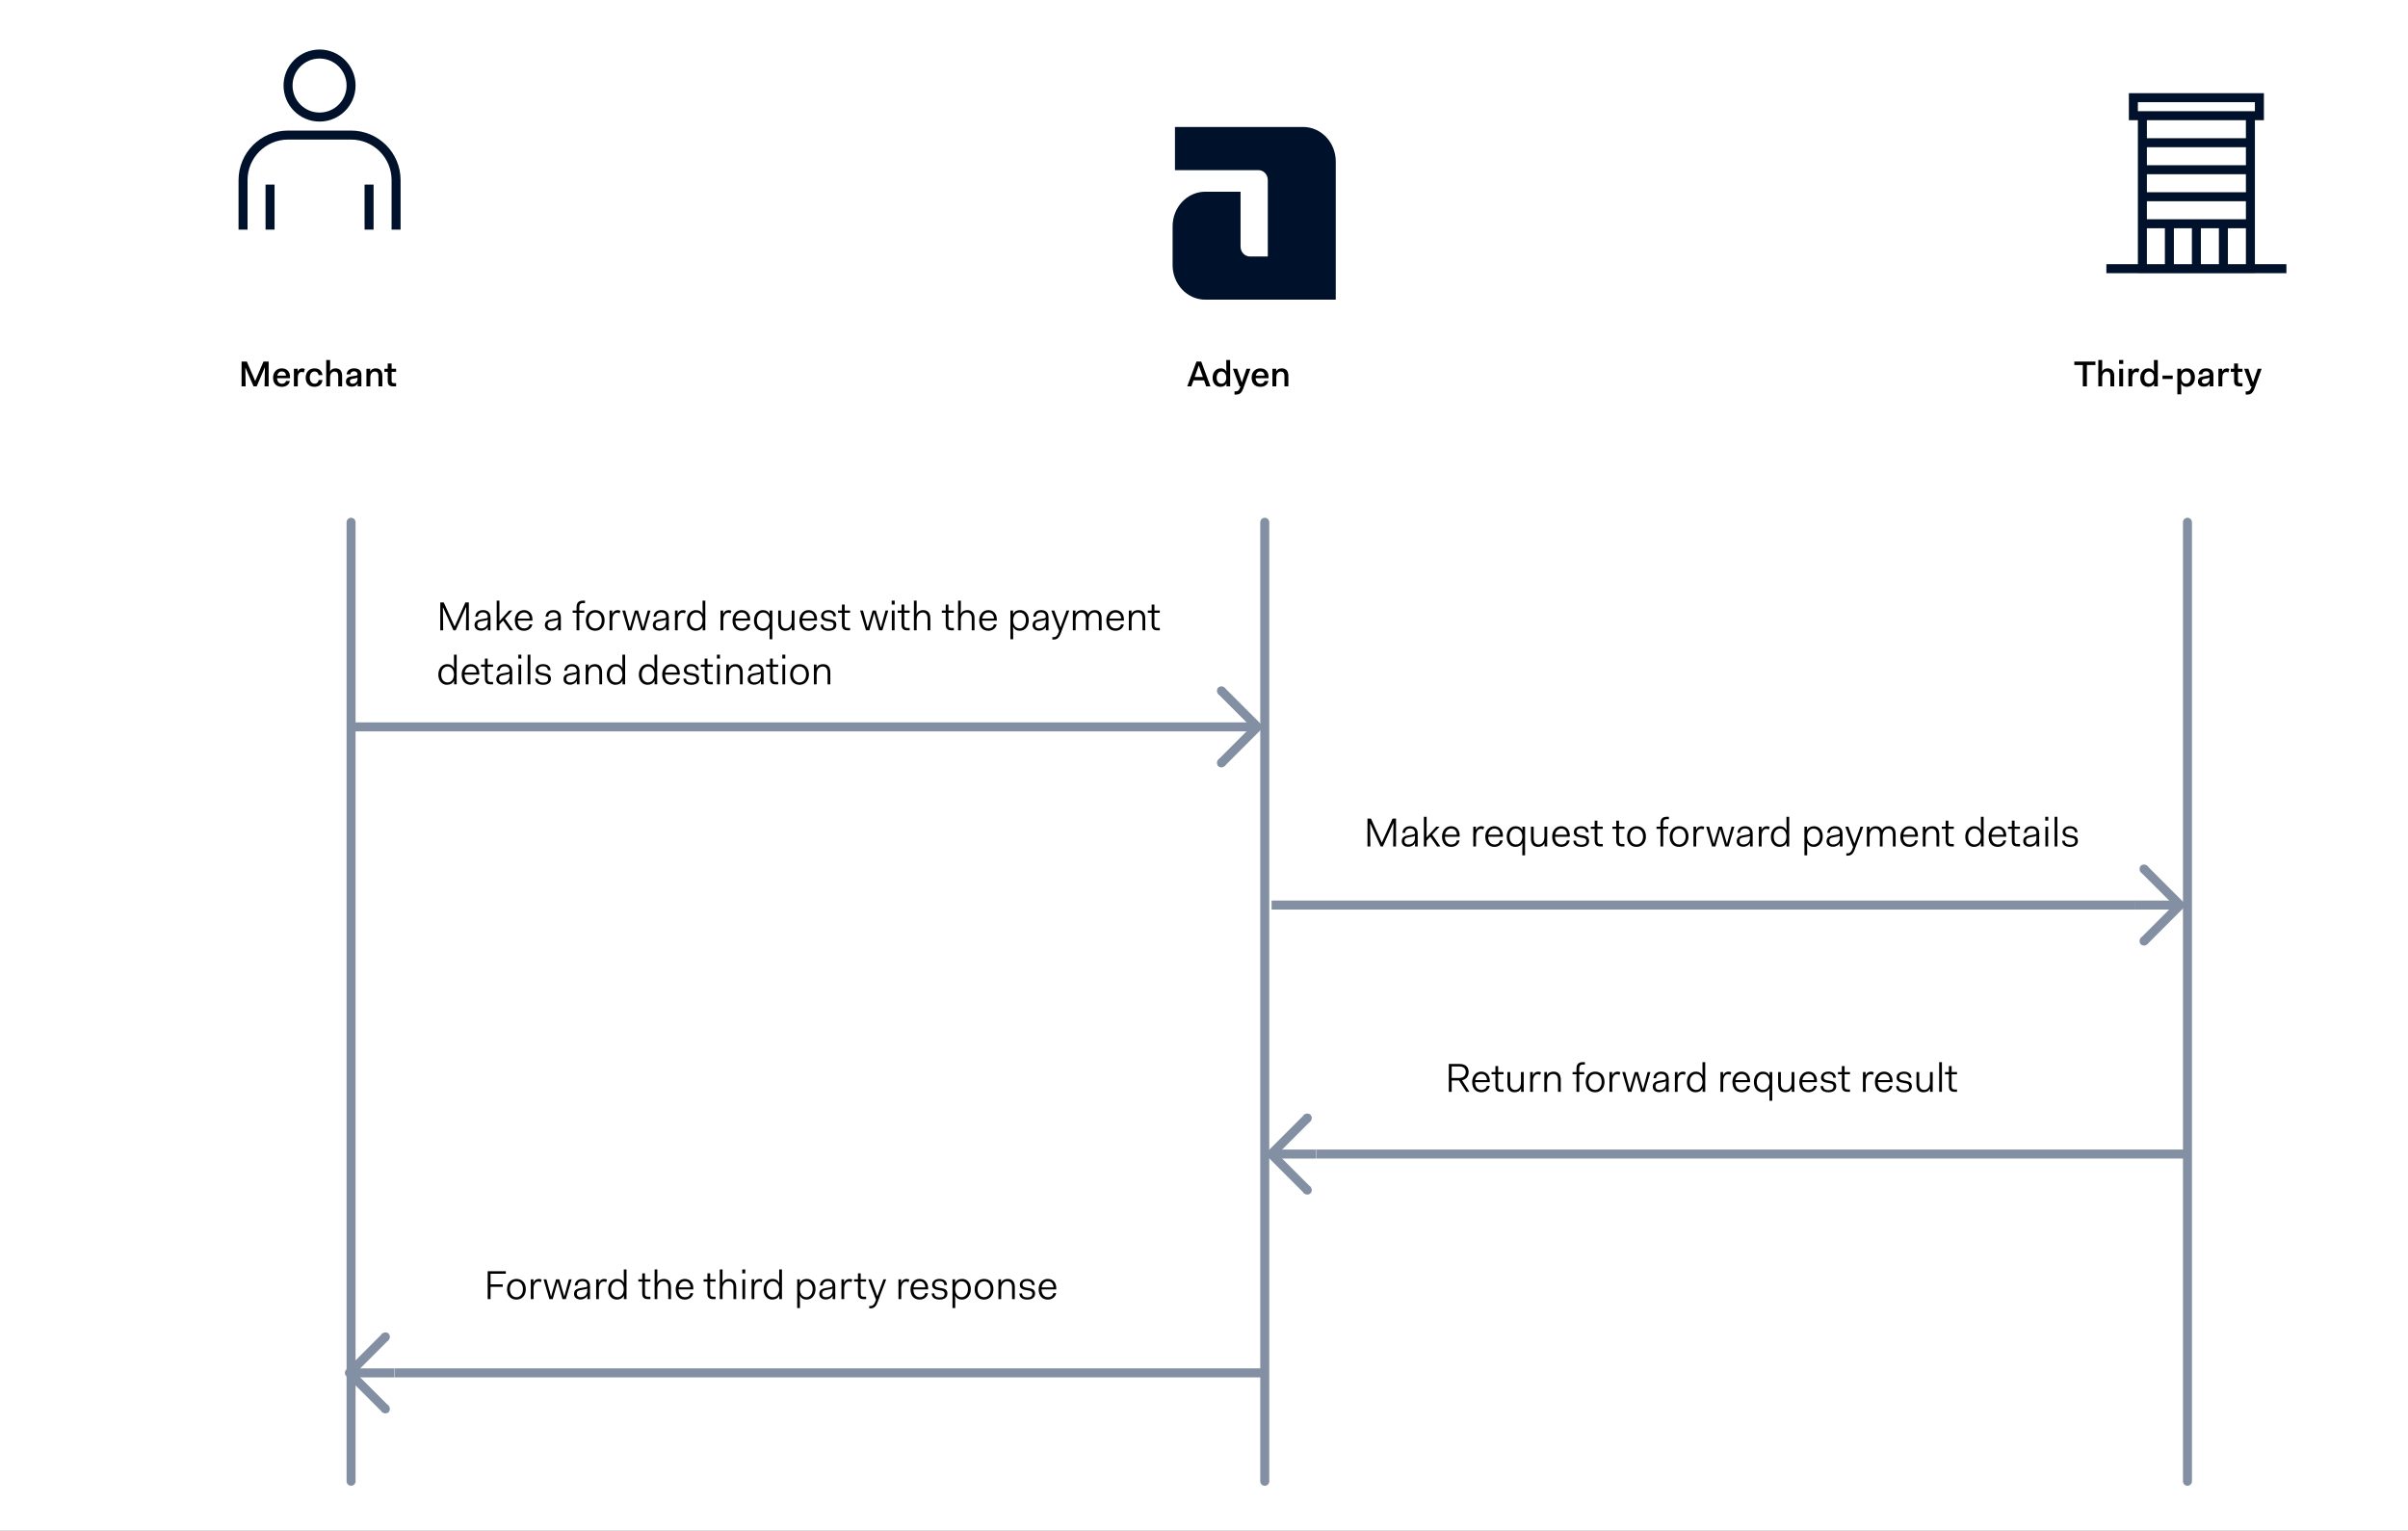 <svg width="535" height="340" viewBox="0 0 535 340" fill="none" xmlns="http://www.w3.org/2000/svg">
<rect x="0" y="0" width="535" height="340" fill="#333333" stroke="none"/>
<g clip-path="url(#clip0_12_158)">
<rect width="535" height="340" fill="white"/>
<path d="M78 116L78 329" stroke="#8390A3" stroke-width="2" stroke-linecap="round"/>
<path d="M281 116L281 329" stroke="#8390A3" stroke-width="2" stroke-linecap="round"/>
<path d="M486 116L486 329" stroke="#8390A3" stroke-width="2" stroke-linecap="round"/>
<path d="M472.986 20.696H502.986V26.696H500.986V58.676H507.986V60.676H500.986V60.696H474.986V60.676H467.986V58.676H474.986V26.696H472.986V20.696ZM498.986 26.696H476.986V30.696H498.986V26.696ZM476.986 32.696V36.696H498.986V32.696H476.986ZM476.986 38.696V42.696H498.986V38.696H476.986ZM476.986 48.696H498.986V44.696H476.986V48.696ZM476.986 50.696V58.676H480.986V50.696H476.986ZM482.986 50.696V58.676H486.986V50.696H482.986ZM488.986 50.696V58.676H492.986V50.696H488.986ZM494.986 50.696V58.676H498.986V50.696H494.986ZM474.986 24.696H500.986V22.696H474.986V24.696Z" fill="#00112C"/>
<path d="M289.524 28.199H261.05V37.788H279.591C279.865 37.788 280.136 37.845 280.389 37.956C280.642 38.067 280.872 38.23 281.065 38.434C281.259 38.639 281.412 38.882 281.517 39.15C281.622 39.417 281.676 39.704 281.676 39.994V56.967H277.707C277.154 56.967 276.624 56.735 276.233 56.321C275.842 55.907 275.622 55.346 275.622 54.761V42.583H267.774C265.852 42.583 264.008 43.391 262.648 44.83C261.288 46.269 260.525 48.22 260.525 50.254V58.885C260.525 60.919 261.288 62.871 262.648 64.309C264.008 65.748 265.852 66.556 267.774 66.556H296.773V35.87C296.773 33.836 296.01 31.884 294.65 30.446C293.29 29.007 291.446 28.199 289.524 28.199Z" fill="#00112C"/>
<path d="M71 11C66.582 11 63 14.582 63 19C63 23.418 66.582 27 71 27C75.418 27 79 23.418 79 19C79 14.582 75.418 11 71 11ZM65 19C65 15.686 67.686 13 71 13C74.314 13 77 15.686 77 19C77 22.314 74.314 25 71 25C67.686 25 65 22.314 65 19Z" fill="#00112C"/>
<path d="M64 29C57.928 29 53 33.928 53 40V51H55V40C55 35.032 59.032 31 64 31H78C82.968 31 87 35.032 87 40V51H89V40C89 33.928 84.072 29 78 29H64Z" fill="#00112C"/>
<path d="M59 51V41H61V51H59Z" fill="#00112C"/>
<path d="M81 41V51H83V41H81Z" fill="#00112C"/>
<path d="M271.368 153.444L279.368 161.444L271.368 169.444" stroke="#8390A3" stroke-width="2" stroke-linejoin="round"/>
<path d="M278.407 161.444L269.368 161.444" stroke="#8390A3" stroke-width="2"/>
<circle cx="271.368" cy="153.444" r="0.994" transform="rotate(90 271.368 153.444)" fill="#8390A3"/>
<circle cx="271.368" cy="169.444" r="0.994" transform="rotate(90 271.368 169.444)" fill="#8390A3"/>
<line x1="77.535" y1="161.446" x2="269.435" y2="161.446" stroke="#8390A3" stroke-width="2"/>
<path d="M476.349 193.02L484.349 201.02L476.349 209.02" stroke="#8390A3" stroke-width="2" stroke-linejoin="round"/>
<path d="M483.388 201.02L474.349 201.02" stroke="#8390A3" stroke-width="2"/>
<circle cx="476.349" cy="193.019" r="0.994" transform="rotate(90 476.349 193.019)" fill="#8390A3"/>
<circle cx="476.349" cy="209.019" r="0.994" transform="rotate(90 476.349 209.019)" fill="#8390A3"/>
<line x1="282.517" y1="201.022" x2="474.417" y2="201.022" stroke="#8390A3" stroke-width="2"/>
<line x1="292.518" y1="256.322" x2="486.417" y2="256.322" stroke="#8390A3" stroke-width="2"/>
<path d="M290.45 264.325L282.45 256.325L290.45 248.325" stroke="#8390A3" stroke-width="2" stroke-linejoin="round"/>
<path d="M283.41 256.325L292.45 256.325" stroke="#8390A3" stroke-width="2"/>
<circle cx="290.45" cy="264.325" r="0.994" transform="rotate(-90 290.45 264.325)" fill="#8390A3"/>
<circle cx="290.45" cy="248.325" r="0.994" transform="rotate(-90 290.45 248.325)" fill="#8390A3"/>
<line x1="87.692" y1="304.925" x2="281.592" y2="304.925" stroke="#8390A3" stroke-width="2"/>
<path d="M85.624 312.929L77.624 304.929L85.624 296.929" stroke="#8390A3" stroke-width="2" stroke-linejoin="round"/>
<path d="M78.585 304.929L87.624 304.929" stroke="#8390A3" stroke-width="2"/>
<circle cx="85.624" cy="312.929" r="0.994" transform="rotate(-90 85.624 312.929)" fill="#8390A3"/>
<circle cx="85.624" cy="296.929" r="0.994" transform="rotate(-90 85.624 296.929)" fill="#8390A3"/>
<path d="M460.863 81.072V80.312H465.551V81.072H463.655V85.816H462.751V81.072H460.863ZM466.196 85.816V79.96H467.06V81.168C467.06 81.432 467.06 81.96 467.028 82.48H467.06C467.284 82.04 467.7 81.816 468.268 81.816C469.044 81.816 469.732 82.232 469.732 83.448V85.816H468.868V83.56C468.868 82.784 468.54 82.52 468.036 82.52C467.484 82.52 467.06 82.992 467.06 83.76V85.816H466.196ZM470.812 80.84V79.96H471.74V80.84H470.812ZM470.844 85.816V81.912H471.708V85.816H470.844ZM472.883 85.816V81.912H473.715V82.48H473.739C473.931 82.064 474.267 81.816 474.771 81.816C474.931 81.816 475.115 81.84 475.315 81.976L475.091 82.744C474.923 82.656 474.763 82.616 474.611 82.616C474.027 82.616 473.747 83.184 473.747 83.864V85.816H472.883ZM475.518 83.896C475.518 82.6 476.326 81.816 477.326 81.816C477.886 81.816 478.318 82.024 478.558 82.496H478.59C478.55 81.984 478.55 81.448 478.55 81.184V79.96H479.414V85.816H478.59V85.232H478.558C478.318 85.704 477.838 85.912 477.262 85.912C476.278 85.912 475.518 85.192 475.518 83.896ZM476.414 83.896C476.414 84.752 476.862 85.216 477.478 85.216C478.086 85.216 478.55 84.72 478.55 83.864C478.55 83.008 478.086 82.512 477.478 82.512C476.862 82.512 476.414 83.04 476.414 83.896ZM480.451 84.176V83.424H482.723V84.176H480.451ZM484.622 86.544V87.576H483.758V81.912H484.59V82.496H484.622C484.87 82.016 485.342 81.816 485.918 81.816C486.902 81.816 487.662 82.528 487.662 83.832C487.662 85.128 486.854 85.912 485.854 85.912C485.286 85.912 484.87 85.712 484.622 85.232H484.59C484.622 85.744 484.622 86.28 484.622 86.544ZM486.758 83.832C486.758 82.968 486.31 82.512 485.694 82.512C485.094 82.512 484.646 82.992 484.622 83.8V83.864C484.622 84.72 485.078 85.216 485.694 85.216C486.31 85.216 486.758 84.696 486.758 83.832ZM488.331 84.776C488.331 84.08 488.707 83.728 489.603 83.592L490.395 83.464C490.811 83.4 490.899 83.376 490.899 83.136C490.899 82.76 490.651 82.464 490.131 82.464C489.611 82.464 489.339 82.744 489.307 83.152H488.483C488.539 82.344 489.139 81.816 490.131 81.816C491.227 81.816 491.763 82.336 491.763 83.256V85.816H490.939V85.208H490.907C490.723 85.624 490.275 85.88 489.627 85.88C488.819 85.88 488.331 85.472 488.331 84.776ZM490.899 84.184V83.824C490.827 83.92 490.691 83.984 490.499 84.008L489.827 84.128C489.387 84.192 489.195 84.36 489.195 84.688C489.195 85.008 489.419 85.232 489.811 85.232C490.379 85.232 490.899 84.888 490.899 84.184ZM492.883 85.816V81.912H493.715V82.48H493.739C493.931 82.064 494.267 81.816 494.771 81.816C494.931 81.816 495.115 81.84 495.315 81.976L495.091 82.744C494.923 82.656 494.763 82.616 494.611 82.616C494.027 82.616 493.747 83.184 493.747 83.864V85.816H492.883ZM496.363 84.616V82.584H495.627V81.912H496.363V80.728H497.227V81.912H498.227V82.584H497.227V84.568C497.227 84.944 497.371 85.096 497.755 85.096H498.227V85.816H497.643C496.747 85.816 496.363 85.472 496.363 84.616ZM500.053 85.816L498.597 81.912H499.541L500.557 84.92H500.589L501.605 81.912H502.477L500.869 86.36C500.637 86.992 500.221 87.64 499.373 87.64H498.941V86.928H499.197C499.645 86.928 499.957 86.672 500.141 86.168L500.261 85.816H500.053Z" fill="black"/>
<path d="M263.776 85.816L265.824 80.312H266.888L268.936 85.816H267.984L267.512 84.48H265.168L264.688 85.816H263.776ZM265.432 83.728H267.248L266.36 81.208H266.328L265.432 83.728ZM269.415 83.896C269.415 82.6 270.223 81.816 271.223 81.816C271.783 81.816 272.215 82.024 272.455 82.496H272.487C272.447 81.984 272.447 81.448 272.447 81.184V79.96H273.311V85.816H272.487V85.232H272.455C272.215 85.704 271.735 85.912 271.159 85.912C270.175 85.912 269.415 85.192 269.415 83.896ZM270.311 83.896C270.311 84.752 270.759 85.216 271.375 85.216C271.983 85.216 272.447 84.72 272.447 83.864C272.447 83.008 271.983 82.512 271.375 82.512C270.759 82.512 270.311 83.04 270.311 83.896ZM275.387 85.816L273.931 81.912H274.875L275.891 84.92H275.923L276.939 81.912H277.811L276.203 86.36C275.971 86.992 275.555 87.64 274.707 87.64H274.275V86.928H274.531C274.979 86.928 275.291 86.672 275.475 86.168L275.595 85.816H275.387ZM278.078 83.872C278.078 82.632 278.894 81.816 280.014 81.816C281.102 81.816 281.838 82.512 281.838 83.72V84.008H278.966C279.006 84.776 279.414 85.232 280.046 85.232C280.598 85.232 280.87 84.936 280.958 84.616H281.798C281.694 85.32 281.062 85.912 280.038 85.912C278.782 85.912 278.078 85.16 278.078 83.872ZM280.014 82.496C279.502 82.496 279.126 82.848 279.006 83.432H280.958C280.894 82.792 280.566 82.496 280.014 82.496ZM282.702 85.816V81.912H283.534V82.48H283.566C283.79 82.04 284.19 81.816 284.774 81.816C285.55 81.816 286.238 82.232 286.238 83.448V85.816H285.374V83.56C285.374 82.784 285.054 82.52 284.542 82.52C283.99 82.52 283.566 82.984 283.566 83.776V85.816H282.702Z" fill="black"/>
<path d="M97.819 140V133.808H98.593L100.996 139.136H101.014L103.39 133.808H104.164V140H103.525L103.579 134.816H103.552L101.239 140H100.744L98.431 134.897H98.404L98.458 140H97.819ZM105.43 138.857C105.43 138.092 105.853 137.723 106.825 137.552L107.77 137.39C108.229 137.318 108.364 137.273 108.364 137.03C108.364 136.409 107.995 136.013 107.311 136.013C106.627 136.013 106.231 136.364 106.186 136.976H105.601C105.646 136.112 106.267 135.509 107.311 135.509C108.4 135.509 108.976 136.094 108.976 137.111V140H108.391V139.217C108.139 139.721 107.572 140.072 106.87 140.072C105.979 140.072 105.43 139.577 105.43 138.857ZM108.364 138.092V137.597C108.265 137.714 108.103 137.786 107.86 137.822L106.933 137.984C106.33 138.083 106.042 138.299 106.042 138.794C106.042 139.253 106.348 139.568 106.915 139.568C107.725 139.568 108.364 139.082 108.364 138.092ZM110.35 140V133.412H110.962V137.984L113.104 135.608H113.833L112.195 137.381L114.022 140H113.293L111.781 137.831L110.962 138.722V140H110.35ZM114.385 137.804C114.385 136.445 115.249 135.509 116.41 135.509C117.517 135.509 118.3 136.274 118.3 137.597V137.849H115.024V137.885C115.051 138.902 115.573 139.568 116.437 139.568C117.148 139.568 117.553 139.172 117.652 138.668H118.264C118.147 139.46 117.418 140.099 116.437 140.099C115.114 140.099 114.385 139.199 114.385 137.804ZM116.41 136.04C115.717 136.04 115.195 136.562 115.06 137.39H117.679C117.616 136.481 117.139 136.04 116.41 136.04ZM121.057 138.857C121.057 138.092 121.48 137.723 122.452 137.552L123.397 137.39C123.856 137.318 123.991 137.273 123.991 137.03C123.991 136.409 123.622 136.013 122.938 136.013C122.254 136.013 121.858 136.364 121.813 136.976H121.228C121.273 136.112 121.894 135.509 122.938 135.509C124.027 135.509 124.603 136.094 124.603 137.111V140H124.018V139.217C123.766 139.721 123.199 140.072 122.497 140.072C121.606 140.072 121.057 139.577 121.057 138.857ZM123.991 138.092V137.597C123.892 137.714 123.73 137.786 123.487 137.822L122.56 137.984C121.957 138.083 121.669 138.299 121.669 138.794C121.669 139.253 121.975 139.568 122.542 139.568C123.352 139.568 123.991 139.082 123.991 138.092ZM128.099 140V136.103H127.226V135.608H128.099V134.834C128.099 133.871 128.585 133.412 129.494 133.412H129.971V133.943H129.548C128.936 133.943 128.711 134.24 128.711 134.861V135.608H129.827V136.103H128.711V140H128.099ZM130.153 137.804C130.153 136.4 131.044 135.509 132.241 135.509C133.51 135.509 134.329 136.4 134.329 137.804C134.329 139.208 133.438 140.099 132.241 140.099C130.972 140.099 130.153 139.208 130.153 137.804ZM130.792 137.804C130.792 138.875 131.386 139.568 132.241 139.568C133.078 139.568 133.69 138.875 133.69 137.804C133.69 136.697 133.105 136.04 132.241 136.04C131.404 136.04 130.792 136.733 130.792 137.804ZM135.434 140V135.608H136.019V136.328H136.046C136.253 135.824 136.658 135.509 137.225 135.509C137.414 135.509 137.63 135.536 137.846 135.689L137.648 136.238C137.441 136.13 137.27 136.094 137.099 136.094C136.406 136.094 136.046 136.841 136.046 137.678V140H135.434ZM139.571 140L138.266 135.608H138.905L139.922 139.361H139.958L141.047 135.608H141.767L142.856 139.361H142.892L143.909 135.608H144.521L143.216 140H142.478L141.407 136.22H141.38L140.309 140H139.571ZM145.043 138.857C145.043 138.092 145.466 137.723 146.438 137.552L147.383 137.39C147.842 137.318 147.977 137.273 147.977 137.03C147.977 136.409 147.608 136.013 146.924 136.013C146.24 136.013 145.844 136.364 145.799 136.976H145.214C145.259 136.112 145.88 135.509 146.924 135.509C148.013 135.509 148.589 136.094 148.589 137.111V140H148.004V139.217C147.752 139.721 147.185 140.072 146.483 140.072C145.592 140.072 145.043 139.577 145.043 138.857ZM147.977 138.092V137.597C147.878 137.714 147.716 137.786 147.473 137.822L146.546 137.984C145.943 138.083 145.655 138.299 145.655 138.794C145.655 139.253 145.961 139.568 146.528 139.568C147.338 139.568 147.977 139.082 147.977 138.092ZM149.962 140V135.608H150.547V136.328H150.574C150.781 135.824 151.186 135.509 151.753 135.509C151.942 135.509 152.158 135.536 152.374 135.689L152.176 136.238C151.969 136.13 151.798 136.094 151.627 136.094C150.934 136.094 150.574 136.841 150.574 137.678V140H149.962ZM152.626 137.84C152.626 136.427 153.508 135.509 154.597 135.509C155.281 135.509 155.812 135.788 156.091 136.391H156.118C156.091 135.968 156.091 134.969 156.091 134.753V133.412H156.703V140H156.118V139.208H156.091C155.812 139.82 155.227 140.099 154.543 140.099C153.463 140.099 152.626 139.253 152.626 137.84ZM153.265 137.84C153.265 138.956 153.886 139.568 154.678 139.568C155.452 139.568 156.046 138.956 156.091 137.885V137.723C156.046 136.661 155.452 136.04 154.678 136.04C153.886 136.04 153.265 136.733 153.265 137.84ZM160.087 140V135.608H160.672V136.328H160.699C160.906 135.824 161.311 135.509 161.878 135.509C162.067 135.509 162.283 135.536 162.499 135.689L162.301 136.238C162.094 136.13 161.923 136.094 161.752 136.094C161.059 136.094 160.699 136.841 160.699 137.678V140H160.087ZM162.751 137.804C162.751 136.445 163.615 135.509 164.776 135.509C165.883 135.509 166.666 136.274 166.666 137.597V137.849H163.39V137.885C163.417 138.902 163.939 139.568 164.803 139.568C165.514 139.568 165.919 139.172 166.018 138.668H166.63C166.513 139.46 165.784 140.099 164.803 140.099C163.48 140.099 162.751 139.199 162.751 137.804ZM164.776 136.04C164.083 136.04 163.561 136.562 163.426 137.39H166.045C165.982 136.481 165.505 136.04 164.776 136.04ZM170.98 141.98V140.855C170.98 140.639 170.98 139.64 171.007 139.217H170.98C170.692 139.829 170.116 140.099 169.432 140.099C168.352 140.099 167.515 139.253 167.515 137.84C167.515 136.427 168.397 135.509 169.486 135.509C170.17 135.509 170.701 135.788 170.98 136.391H171.007V135.608H171.592V141.98H170.98ZM168.154 137.84C168.154 138.956 168.775 139.568 169.567 139.568C170.359 139.568 170.98 138.92 170.98 137.804V137.723C170.935 136.661 170.341 136.04 169.567 136.04C168.775 136.04 168.154 136.733 168.154 137.84ZM172.9 138.299V135.608H173.512V138.218C173.512 139.199 173.962 139.568 174.61 139.568C175.33 139.568 175.897 138.992 175.897 137.885V135.608H176.509V140H175.924V139.28H175.897C175.618 139.847 175.105 140.099 174.484 140.099C173.62 140.099 172.9 139.622 172.9 138.299ZM177.614 137.804C177.614 136.445 178.478 135.509 179.639 135.509C180.746 135.509 181.529 136.274 181.529 137.597V137.849H178.253V137.885C178.28 138.902 178.802 139.568 179.666 139.568C180.377 139.568 180.782 139.172 180.881 138.668H181.493C181.376 139.46 180.647 140.099 179.666 140.099C178.343 140.099 177.614 139.199 177.614 137.804ZM179.639 136.04C178.946 136.04 178.424 136.562 178.289 137.39H180.908C180.845 136.481 180.368 136.04 179.639 136.04ZM182.333 138.722H182.918C182.918 139.37 183.458 139.622 184.061 139.622C184.808 139.622 185.204 139.37 185.204 138.794C185.204 138.371 184.979 138.2 184.448 138.101L183.638 137.957C183.062 137.858 182.432 137.624 182.432 136.823C182.432 135.995 183.143 135.509 184.079 135.509C184.97 135.509 185.717 135.959 185.717 136.868H185.132C185.132 136.301 184.691 135.986 184.079 135.986C183.467 135.986 183.026 136.256 183.026 136.769C183.026 137.174 183.287 137.345 183.827 137.444L184.637 137.588C185.312 137.705 185.816 137.966 185.816 138.767C185.816 139.667 185.087 140.099 184.079 140.099C183.026 140.099 182.333 139.631 182.333 138.722ZM187.055 138.74V136.103H186.191V135.608H187.055V134.276H187.667V135.608H188.864V136.103H187.667V138.713C187.667 139.28 187.874 139.469 188.369 139.469H188.864V140H188.288C187.46 140 187.055 139.604 187.055 138.74ZM192.402 140L191.097 135.608H191.736L192.753 139.361H192.789L193.878 135.608H194.598L195.687 139.361H195.723L196.74 135.608H197.352L196.047 140H195.309L194.238 136.22H194.211L193.14 140H192.402ZM198.117 134.276V133.412H198.783V134.276H198.117ZM198.144 140V135.608H198.756V140H198.144ZM200.3 138.74V136.103H199.436V135.608H200.3V134.276H200.912V135.608H202.109V136.103H200.912V138.713C200.912 139.28 201.119 139.469 201.614 139.469H202.109V140H201.533C200.705 140 200.3 139.604 200.3 138.74ZM203.048 140V133.412H203.66V134.726C203.66 134.951 203.66 135.896 203.633 136.328H203.66C203.921 135.779 204.452 135.509 205.1 135.509C205.964 135.509 206.693 135.986 206.693 137.309V140H206.081V137.39C206.081 136.409 205.631 136.04 204.974 136.04C204.254 136.04 203.66 136.625 203.66 137.696V140H203.048ZM210.117 138.74V136.103H209.253V135.608H210.117V134.276H210.729V135.608H211.926V136.103H210.729V138.713C210.729 139.28 210.936 139.469 211.431 139.469H211.926V140H211.35C210.522 140 210.117 139.604 210.117 138.74ZM212.866 140V133.412H213.478V134.726C213.478 134.951 213.478 135.896 213.451 136.328H213.478C213.739 135.779 214.27 135.509 214.918 135.509C215.782 135.509 216.511 135.986 216.511 137.309V140H215.899V137.39C215.899 136.409 215.449 136.04 214.792 136.04C214.072 136.04 213.478 136.625 213.478 137.696V140H212.866ZM217.551 137.804C217.551 136.445 218.415 135.509 219.576 135.509C220.683 135.509 221.466 136.274 221.466 137.597V137.849H218.19V137.885C218.217 138.902 218.739 139.568 219.603 139.568C220.314 139.568 220.719 139.172 220.818 138.668H221.43C221.313 139.46 220.584 140.099 219.603 140.099C218.28 140.099 217.551 139.199 217.551 137.804ZM219.576 136.04C218.883 136.04 218.361 136.562 218.226 137.39H220.845C220.782 136.481 220.305 136.04 219.576 136.04ZM225.105 140.855V141.98H224.493V135.608H225.078V136.391H225.105C225.384 135.779 225.969 135.509 226.653 135.509C227.733 135.509 228.57 136.355 228.57 137.768C228.57 139.181 227.688 140.099 226.599 140.099C225.915 140.099 225.384 139.829 225.105 139.217H225.078C225.105 139.64 225.105 140.639 225.105 140.855ZM227.931 137.768C227.931 136.652 227.301 136.04 226.518 136.04C225.744 136.04 225.132 136.661 225.105 137.723V137.804C225.105 138.92 225.726 139.568 226.518 139.568C227.31 139.568 227.931 138.875 227.931 137.768ZM229.409 138.857C229.409 138.092 229.832 137.723 230.804 137.552L231.749 137.39C232.208 137.318 232.343 137.273 232.343 137.03C232.343 136.409 231.974 136.013 231.29 136.013C230.606 136.013 230.21 136.364 230.165 136.976H229.58C229.625 136.112 230.246 135.509 231.29 135.509C232.379 135.509 232.955 136.094 232.955 137.111V140H232.37V139.217C232.118 139.721 231.551 140.072 230.849 140.072C229.958 140.072 229.409 139.577 229.409 138.857ZM232.343 138.092V137.597C232.244 137.714 232.082 137.786 231.839 137.822L230.912 137.984C230.309 138.083 230.021 138.299 230.021 138.794C230.021 139.253 230.327 139.568 230.894 139.568C231.704 139.568 232.343 139.082 232.343 138.092ZM233.8 141.521H234.043C234.592 141.521 234.925 141.188 235.141 140.576L235.303 140.135L233.575 135.608H234.241L235.591 139.334H235.618L236.959 135.608H237.571L235.645 140.747C235.402 141.395 234.988 142.043 234.151 142.043H233.8V141.521ZM238.363 140V135.608H238.948V136.328H238.975C239.236 135.779 239.767 135.509 240.37 135.509C240.982 135.509 241.504 135.77 241.747 136.445C242.044 135.77 242.611 135.509 243.259 135.509C244.087 135.509 244.753 135.986 244.753 137.255V140H244.141V137.336C244.141 136.4 243.781 136.04 243.133 136.04C242.458 136.04 241.864 136.616 241.864 137.723V140H241.252V137.336C241.252 136.4 240.856 136.04 240.244 136.04C239.569 136.04 238.975 136.625 238.975 137.714V140H238.363ZM245.799 137.804C245.799 136.445 246.663 135.509 247.824 135.509C248.931 135.509 249.714 136.274 249.714 137.597V137.849H246.438V137.885C246.465 138.902 246.987 139.568 247.851 139.568C248.562 139.568 248.967 139.172 249.066 138.668H249.678C249.561 139.46 248.832 140.099 247.851 140.099C246.528 140.099 245.799 139.199 245.799 137.804ZM247.824 136.04C247.131 136.04 246.609 136.562 246.474 137.39H249.093C249.03 136.481 248.553 136.04 247.824 136.04ZM250.799 140V135.608H251.384V136.328H251.411C251.672 135.779 252.203 135.509 252.851 135.509C253.715 135.509 254.444 135.986 254.444 137.309V140H253.832V137.39C253.832 136.409 253.382 136.04 252.725 136.04C252.005 136.04 251.411 136.625 251.411 137.714V140H250.799ZM255.873 138.74V136.103H255.009V135.608H255.873V134.276H256.485V135.608H257.682V136.103H256.485V138.713C256.485 139.28 256.692 139.469 257.187 139.469H257.682V140H257.106C256.278 140 255.873 139.604 255.873 138.74ZM97.387 149.84C97.387 148.427 98.269 147.509 99.358 147.509C100.042 147.509 100.573 147.788 100.852 148.391H100.879C100.852 147.968 100.852 146.969 100.852 146.753V145.412H101.464V152H100.879V151.208H100.852C100.573 151.82 99.988 152.099 99.304 152.099C98.224 152.099 97.387 151.253 97.387 149.84ZM98.026 149.84C98.026 150.956 98.647 151.568 99.439 151.568C100.213 151.568 100.807 150.956 100.852 149.885V149.723C100.807 148.661 100.213 148.04 99.439 148.04C98.647 148.04 98.026 148.733 98.026 149.84ZM102.573 149.804C102.573 148.445 103.437 147.509 104.598 147.509C105.705 147.509 106.488 148.274 106.488 149.597V149.849H103.212V149.885C103.239 150.902 103.761 151.568 104.625 151.568C105.336 151.568 105.741 151.172 105.84 150.668H106.452C106.335 151.46 105.606 152.099 104.625 152.099C103.302 152.099 102.573 151.199 102.573 149.804ZM104.598 148.04C103.905 148.04 103.383 148.562 103.248 149.39H105.867C105.804 148.481 105.327 148.04 104.598 148.04ZM107.733 150.74V148.103H106.869V147.608H107.733V146.276H108.345V147.608H109.542V148.103H108.345V150.713C108.345 151.28 108.552 151.469 109.047 151.469H109.542V152H108.966C108.138 152 107.733 151.604 107.733 150.74ZM110.264 150.857C110.264 150.092 110.687 149.723 111.659 149.552L112.604 149.39C113.063 149.318 113.198 149.273 113.198 149.03C113.198 148.409 112.829 148.013 112.145 148.013C111.461 148.013 111.065 148.364 111.02 148.976H110.435C110.48 148.112 111.101 147.509 112.145 147.509C113.234 147.509 113.81 148.094 113.81 149.111V152H113.225V151.217C112.973 151.721 112.406 152.072 111.704 152.072C110.813 152.072 110.264 151.577 110.264 150.857ZM113.198 150.092V149.597C113.099 149.714 112.937 149.786 112.694 149.822L111.767 149.984C111.164 150.083 110.876 150.299 110.876 150.794C110.876 151.253 111.182 151.568 111.749 151.568C112.559 151.568 113.198 151.082 113.198 150.092ZM115.157 146.276V145.412H115.823V146.276H115.157ZM115.184 152V147.608H115.796V152H115.184ZM117.232 152V145.412H117.844V152H117.232ZM118.92 150.722H119.505C119.505 151.37 120.045 151.622 120.648 151.622C121.395 151.622 121.791 151.37 121.791 150.794C121.791 150.371 121.566 150.2 121.035 150.101L120.225 149.957C119.649 149.858 119.019 149.624 119.019 148.823C119.019 147.995 119.73 147.509 120.666 147.509C121.557 147.509 122.304 147.959 122.304 148.868H121.719C121.719 148.301 121.278 147.986 120.666 147.986C120.054 147.986 119.613 148.256 119.613 148.769C119.613 149.174 119.874 149.345 120.414 149.444L121.224 149.588C121.899 149.705 122.403 149.966 122.403 150.767C122.403 151.667 121.674 152.099 120.666 152.099C119.613 152.099 118.92 151.631 118.92 150.722ZM125.206 150.857C125.206 150.092 125.629 149.723 126.601 149.552L127.546 149.39C128.005 149.318 128.14 149.273 128.14 149.03C128.14 148.409 127.771 148.013 127.087 148.013C126.403 148.013 126.007 148.364 125.962 148.976H125.377C125.422 148.112 126.043 147.509 127.087 147.509C128.176 147.509 128.752 148.094 128.752 149.111V152H128.167V151.217C127.915 151.721 127.348 152.072 126.646 152.072C125.755 152.072 125.206 151.577 125.206 150.857ZM128.14 150.092V149.597C128.041 149.714 127.879 149.786 127.636 149.822L126.709 149.984C126.106 150.083 125.818 150.299 125.818 150.794C125.818 151.253 126.124 151.568 126.691 151.568C127.501 151.568 128.14 151.082 128.14 150.092ZM130.125 152V147.608H130.71V148.328H130.737C130.998 147.779 131.529 147.509 132.177 147.509C133.041 147.509 133.77 147.986 133.77 149.309V152H133.158V149.39C133.158 148.409 132.708 148.04 132.051 148.04C131.331 148.04 130.737 148.625 130.737 149.714V152H130.125ZM134.811 149.84C134.811 148.427 135.693 147.509 136.782 147.509C137.466 147.509 137.997 147.788 138.276 148.391H138.303C138.276 147.968 138.276 146.969 138.276 146.753V145.412H138.888V152H138.303V151.208H138.276C137.997 151.82 137.412 152.099 136.728 152.099C135.648 152.099 134.811 151.253 134.811 149.84ZM135.45 149.84C135.45 150.956 136.071 151.568 136.863 151.568C137.637 151.568 138.231 150.956 138.276 149.885V149.723C138.231 148.661 137.637 148.04 136.863 148.04C136.071 148.04 135.45 148.733 135.45 149.84ZM141.939 149.84C141.939 148.427 142.821 147.509 143.91 147.509C144.594 147.509 145.125 147.788 145.404 148.391H145.431C145.404 147.968 145.404 146.969 145.404 146.753V145.412H146.016V152H145.431V151.208H145.404C145.125 151.82 144.54 152.099 143.856 152.099C142.776 152.099 141.939 151.253 141.939 149.84ZM142.578 149.84C142.578 150.956 143.199 151.568 143.991 151.568C144.765 151.568 145.359 150.956 145.404 149.885V149.723C145.359 148.661 144.765 148.04 143.991 148.04C143.199 148.04 142.578 148.733 142.578 149.84ZM147.124 149.804C147.124 148.445 147.988 147.509 149.149 147.509C150.256 147.509 151.039 148.274 151.039 149.597V149.849H147.763V149.885C147.79 150.902 148.312 151.568 149.176 151.568C149.887 151.568 150.292 151.172 150.391 150.668H151.003C150.886 151.46 150.157 152.099 149.176 152.099C147.853 152.099 147.124 151.199 147.124 149.804ZM149.149 148.04C148.456 148.04 147.934 148.562 147.799 149.39H150.418C150.355 148.481 149.878 148.04 149.149 148.04ZM151.843 150.722H152.428C152.428 151.37 152.968 151.622 153.571 151.622C154.318 151.622 154.714 151.37 154.714 150.794C154.714 150.371 154.489 150.2 153.958 150.101L153.148 149.957C152.572 149.858 151.942 149.624 151.942 148.823C151.942 147.995 152.653 147.509 153.589 147.509C154.48 147.509 155.227 147.959 155.227 148.868H154.642C154.642 148.301 154.201 147.986 153.589 147.986C152.977 147.986 152.536 148.256 152.536 148.769C152.536 149.174 152.797 149.345 153.337 149.444L154.147 149.588C154.822 149.705 155.326 149.966 155.326 150.767C155.326 151.667 154.597 152.099 153.589 152.099C152.536 152.099 151.843 151.631 151.843 150.722ZM156.565 150.74V148.103H155.701V147.608H156.565V146.276H157.177V147.608H158.374V148.103H157.177V150.713C157.177 151.28 157.384 151.469 157.879 151.469H158.374V152H157.798C156.97 152 156.565 151.604 156.565 150.74ZM159.287 146.276V145.412H159.953V146.276H159.287ZM159.314 152V147.608H159.926V152H159.314ZM161.362 152V147.608H161.947V148.328H161.974C162.235 147.779 162.766 147.509 163.414 147.509C164.278 147.509 165.007 147.986 165.007 149.309V152H164.395V149.39C164.395 148.409 163.945 148.04 163.288 148.04C162.568 148.04 161.974 148.625 161.974 149.714V152H161.362ZM166.11 150.857C166.11 150.092 166.533 149.723 167.505 149.552L168.45 149.39C168.909 149.318 169.044 149.273 169.044 149.03C169.044 148.409 168.675 148.013 167.991 148.013C167.307 148.013 166.911 148.364 166.866 148.976H166.281C166.326 148.112 166.947 147.509 167.991 147.509C169.08 147.509 169.656 148.094 169.656 149.111V152H169.071V151.217C168.819 151.721 168.252 152.072 167.55 152.072C166.659 152.072 166.11 151.577 166.11 150.857ZM169.044 150.092V149.597C168.945 149.714 168.783 149.786 168.54 149.822L167.613 149.984C167.01 150.083 166.722 150.299 166.722 150.794C166.722 151.253 167.028 151.568 167.595 151.568C168.405 151.568 169.044 151.082 169.044 150.092ZM171.085 150.74V148.103H170.221V147.608H171.085V146.276H171.697V147.608H172.894V148.103H171.697V150.713C171.697 151.28 171.904 151.469 172.399 151.469H172.894V152H172.318C171.49 152 171.085 151.604 171.085 150.74ZM173.806 146.276V145.412H174.472V146.276H173.806ZM173.833 152V147.608H174.445V152H173.833ZM175.548 149.804C175.548 148.4 176.439 147.509 177.636 147.509C178.905 147.509 179.724 148.4 179.724 149.804C179.724 151.208 178.833 152.099 177.636 152.099C176.367 152.099 175.548 151.208 175.548 149.804ZM176.187 149.804C176.187 150.875 176.781 151.568 177.636 151.568C178.473 151.568 179.085 150.875 179.085 149.804C179.085 148.697 178.5 148.04 177.636 148.04C176.799 148.04 176.187 148.733 176.187 149.804ZM180.829 152V147.608H181.414V148.328H181.441C181.702 147.779 182.233 147.509 182.881 147.509C183.745 147.509 184.474 147.986 184.474 149.309V152H183.862V149.39C183.862 148.409 183.412 148.04 182.755 148.04C182.035 148.04 181.441 148.625 181.441 149.714V152H180.829Z" fill="black"/>
<path d="M303.819 188V181.808H304.593L306.996 187.136H307.014L309.39 181.808H310.164V188H309.525L309.579 182.816H309.552L307.239 188H306.744L304.431 182.897H304.404L304.458 188H303.819ZM311.43 186.857C311.43 186.092 311.853 185.723 312.825 185.552L313.77 185.39C314.229 185.318 314.364 185.273 314.364 185.03C314.364 184.409 313.995 184.013 313.311 184.013C312.627 184.013 312.231 184.364 312.186 184.976H311.601C311.646 184.112 312.267 183.509 313.311 183.509C314.4 183.509 314.976 184.094 314.976 185.111V188H314.391V187.217C314.139 187.721 313.572 188.072 312.87 188.072C311.979 188.072 311.43 187.577 311.43 186.857ZM314.364 186.092V185.597C314.265 185.714 314.103 185.786 313.86 185.822L312.933 185.984C312.33 186.083 312.042 186.299 312.042 186.794C312.042 187.253 312.348 187.568 312.915 187.568C313.725 187.568 314.364 187.082 314.364 186.092ZM316.35 188V181.412H316.962V185.984L319.104 183.608H319.833L318.195 185.381L320.022 188H319.293L317.781 185.831L316.962 186.722V188H316.35ZM320.385 185.804C320.385 184.445 321.249 183.509 322.41 183.509C323.517 183.509 324.3 184.274 324.3 185.597V185.849H321.024V185.885C321.051 186.902 321.573 187.568 322.437 187.568C323.148 187.568 323.553 187.172 323.652 186.668H324.264C324.147 187.46 323.418 188.099 322.437 188.099C321.114 188.099 320.385 187.199 320.385 185.804ZM322.41 184.04C321.717 184.04 321.195 184.562 321.06 185.39H323.679C323.616 184.481 323.139 184.04 322.41 184.04ZM327.327 188V183.608H327.912V184.328H327.939C328.146 183.824 328.551 183.509 329.118 183.509C329.307 183.509 329.523 183.536 329.739 183.689L329.541 184.238C329.334 184.13 329.163 184.094 328.992 184.094C328.299 184.094 327.939 184.841 327.939 185.678V188H327.327ZM329.991 185.804C329.991 184.445 330.855 183.509 332.016 183.509C333.123 183.509 333.906 184.274 333.906 185.597V185.849H330.63V185.885C330.657 186.902 331.179 187.568 332.043 187.568C332.754 187.568 333.159 187.172 333.258 186.668H333.87C333.753 187.46 333.024 188.099 332.043 188.099C330.72 188.099 329.991 187.199 329.991 185.804ZM332.016 184.04C331.323 184.04 330.801 184.562 330.666 185.39H333.285C333.222 184.481 332.745 184.04 332.016 184.04ZM338.22 189.98V188.855C338.22 188.639 338.22 187.64 338.247 187.217H338.22C337.932 187.829 337.356 188.099 336.672 188.099C335.592 188.099 334.755 187.253 334.755 185.84C334.755 184.427 335.637 183.509 336.726 183.509C337.41 183.509 337.941 183.788 338.22 184.391H338.247V183.608H338.832V189.98H338.22ZM335.394 185.84C335.394 186.956 336.015 187.568 336.807 187.568C337.599 187.568 338.22 186.92 338.22 185.804V185.723C338.175 184.661 337.581 184.04 336.807 184.04C336.015 184.04 335.394 184.733 335.394 185.84ZM340.14 186.299V183.608H340.752V186.218C340.752 187.199 341.202 187.568 341.85 187.568C342.57 187.568 343.137 186.992 343.137 185.885V183.608H343.749V188H343.164V187.28H343.137C342.858 187.847 342.345 188.099 341.724 188.099C340.86 188.099 340.14 187.622 340.14 186.299ZM344.854 185.804C344.854 184.445 345.718 183.509 346.879 183.509C347.986 183.509 348.769 184.274 348.769 185.597V185.849H345.493V185.885C345.52 186.902 346.042 187.568 346.906 187.568C347.617 187.568 348.022 187.172 348.121 186.668H348.733C348.616 187.46 347.887 188.099 346.906 188.099C345.583 188.099 344.854 187.199 344.854 185.804ZM346.879 184.04C346.186 184.04 345.664 184.562 345.529 185.39H348.148C348.085 184.481 347.608 184.04 346.879 184.04ZM349.573 186.722H350.158C350.158 187.37 350.698 187.622 351.301 187.622C352.048 187.622 352.444 187.37 352.444 186.794C352.444 186.371 352.219 186.2 351.688 186.101L350.878 185.957C350.302 185.858 349.672 185.624 349.672 184.823C349.672 183.995 350.383 183.509 351.319 183.509C352.21 183.509 352.957 183.959 352.957 184.868H352.372C352.372 184.301 351.931 183.986 351.319 183.986C350.707 183.986 350.266 184.256 350.266 184.769C350.266 185.174 350.527 185.345 351.067 185.444L351.877 185.588C352.552 185.705 353.056 185.966 353.056 186.767C353.056 187.667 352.327 188.099 351.319 188.099C350.266 188.099 349.573 187.631 349.573 186.722ZM354.295 186.74V184.103H353.431V183.608H354.295V182.276H354.907V183.608H356.104V184.103H354.907V186.713C354.907 187.28 355.114 187.469 355.609 187.469H356.104V188H355.528C354.7 188 354.295 187.604 354.295 186.74ZM359.094 186.74V184.103H358.23V183.608H359.094V182.276H359.706V183.608H360.903V184.103H359.706V186.713C359.706 187.28 359.913 187.469 360.408 187.469H360.903V188H360.327C359.499 188 359.094 187.604 359.094 186.74ZM361.509 185.804C361.509 184.4 362.4 183.509 363.597 183.509C364.866 183.509 365.685 184.4 365.685 185.804C365.685 187.208 364.794 188.099 363.597 188.099C362.328 188.099 361.509 187.208 361.509 185.804ZM362.148 185.804C362.148 186.875 362.742 187.568 363.597 187.568C364.434 187.568 365.046 186.875 365.046 185.804C365.046 184.697 364.461 184.04 363.597 184.04C362.76 184.04 362.148 184.733 362.148 185.804ZM368.913 188V184.103H368.04V183.608H368.913V182.834C368.913 181.871 369.399 181.412 370.308 181.412H370.785V181.943H370.362C369.75 181.943 369.525 182.24 369.525 182.861V183.608H370.641V184.103H369.525V188H368.913ZM370.966 185.804C370.966 184.4 371.857 183.509 373.054 183.509C374.323 183.509 375.142 184.4 375.142 185.804C375.142 187.208 374.251 188.099 373.054 188.099C371.785 188.099 370.966 187.208 370.966 185.804ZM371.605 185.804C371.605 186.875 372.199 187.568 373.054 187.568C373.891 187.568 374.503 186.875 374.503 185.804C374.503 184.697 373.918 184.04 373.054 184.04C372.217 184.04 371.605 184.733 371.605 185.804ZM376.247 188V183.608H376.832V184.328H376.859C377.066 183.824 377.471 183.509 378.038 183.509C378.227 183.509 378.443 183.536 378.659 183.689L378.461 184.238C378.254 184.13 378.083 184.094 377.912 184.094C377.219 184.094 376.859 184.841 376.859 185.678V188H376.247ZM380.385 188L379.08 183.608H379.719L380.736 187.361H380.772L381.861 183.608H382.581L383.67 187.361H383.706L384.723 183.608H385.335L384.03 188H383.292L382.221 184.22H382.194L381.123 188H380.385ZM385.856 186.857C385.856 186.092 386.279 185.723 387.251 185.552L388.196 185.39C388.655 185.318 388.79 185.273 388.79 185.03C388.79 184.409 388.421 184.013 387.737 184.013C387.053 184.013 386.657 184.364 386.612 184.976H386.027C386.072 184.112 386.693 183.509 387.737 183.509C388.826 183.509 389.402 184.094 389.402 185.111V188H388.817V187.217C388.565 187.721 387.998 188.072 387.296 188.072C386.405 188.072 385.856 187.577 385.856 186.857ZM388.79 186.092V185.597C388.691 185.714 388.529 185.786 388.286 185.822L387.359 185.984C386.756 186.083 386.468 186.299 386.468 186.794C386.468 187.253 386.774 187.568 387.341 187.568C388.151 187.568 388.79 187.082 388.79 186.092ZM390.776 188V183.608H391.361V184.328H391.388C391.595 183.824 392 183.509 392.567 183.509C392.756 183.509 392.972 183.536 393.188 183.689L392.99 184.238C392.783 184.13 392.612 184.094 392.441 184.094C391.748 184.094 391.388 184.841 391.388 185.678V188H390.776ZM393.44 185.84C393.44 184.427 394.322 183.509 395.411 183.509C396.095 183.509 396.626 183.788 396.905 184.391H396.932C396.905 183.968 396.905 182.969 396.905 182.753V181.412H397.517V188H396.932V187.208H396.905C396.626 187.82 396.041 188.099 395.357 188.099C394.277 188.099 393.44 187.253 393.44 185.84ZM394.079 185.84C394.079 186.956 394.7 187.568 395.492 187.568C396.266 187.568 396.86 186.956 396.905 185.885V185.723C396.86 184.661 396.266 184.04 395.492 184.04C394.7 184.04 394.079 184.733 394.079 185.84ZM401.513 188.855V189.98H400.901V183.608H401.486V184.391H401.513C401.792 183.779 402.377 183.509 403.061 183.509C404.141 183.509 404.978 184.355 404.978 185.768C404.978 187.181 404.096 188.099 403.007 188.099C402.323 188.099 401.792 187.829 401.513 187.217H401.486C401.513 187.64 401.513 188.639 401.513 188.855ZM404.339 185.768C404.339 184.652 403.709 184.04 402.926 184.04C402.152 184.04 401.54 184.661 401.513 185.723V185.804C401.513 186.92 402.134 187.568 402.926 187.568C403.718 187.568 404.339 186.875 404.339 185.768ZM405.816 186.857C405.816 186.092 406.239 185.723 407.211 185.552L408.156 185.39C408.615 185.318 408.75 185.273 408.75 185.03C408.75 184.409 408.381 184.013 407.697 184.013C407.013 184.013 406.617 184.364 406.572 184.976H405.987C406.032 184.112 406.653 183.509 407.697 183.509C408.786 183.509 409.362 184.094 409.362 185.111V188H408.777V187.217C408.525 187.721 407.958 188.072 407.256 188.072C406.365 188.072 405.816 187.577 405.816 186.857ZM408.75 186.092V185.597C408.651 185.714 408.489 185.786 408.246 185.822L407.319 185.984C406.716 186.083 406.428 186.299 406.428 186.794C406.428 187.253 406.734 187.568 407.301 187.568C408.111 187.568 408.75 187.082 408.75 186.092ZM410.207 189.521H410.45C410.999 189.521 411.332 189.188 411.548 188.576L411.71 188.135L409.982 183.608H410.648L411.998 187.334H412.025L413.366 183.608H413.978L412.052 188.747C411.809 189.395 411.395 190.043 410.558 190.043H410.207V189.521ZM414.77 188V183.608H415.355V184.328H415.382C415.643 183.779 416.174 183.509 416.777 183.509C417.389 183.509 417.911 183.77 418.154 184.445C418.451 183.77 419.018 183.509 419.666 183.509C420.494 183.509 421.16 183.986 421.16 185.255V188H420.548V185.336C420.548 184.4 420.188 184.04 419.54 184.04C418.865 184.04 418.271 184.616 418.271 185.723V188H417.659V185.336C417.659 184.4 417.263 184.04 416.651 184.04C415.976 184.04 415.382 184.625 415.382 185.714V188H414.77ZM422.206 185.804C422.206 184.445 423.07 183.509 424.231 183.509C425.338 183.509 426.121 184.274 426.121 185.597V185.849H422.845V185.885C422.872 186.902 423.394 187.568 424.258 187.568C424.969 187.568 425.374 187.172 425.473 186.668H426.085C425.968 187.46 425.239 188.099 424.258 188.099C422.935 188.099 422.206 187.199 422.206 185.804ZM424.231 184.04C423.538 184.04 423.016 184.562 422.881 185.39H425.5C425.437 184.481 424.96 184.04 424.231 184.04ZM427.206 188V183.608H427.791V184.328H427.818C428.079 183.779 428.61 183.509 429.258 183.509C430.122 183.509 430.851 183.986 430.851 185.309V188H430.239V185.39C430.239 184.409 429.789 184.04 429.132 184.04C428.412 184.04 427.818 184.625 427.818 185.714V188H427.206ZM432.28 186.74V184.103H431.416V183.608H432.28V182.276H432.892V183.608H434.089V184.103H432.892V186.713C432.892 187.28 433.099 187.469 433.594 187.469H434.089V188H433.513C432.685 188 432.28 187.604 432.28 186.74ZM436.638 185.84C436.638 184.427 437.52 183.509 438.609 183.509C439.293 183.509 439.824 183.788 440.103 184.391H440.13C440.103 183.968 440.103 182.969 440.103 182.753V181.412H440.715V188H440.13V187.208H440.103C439.824 187.82 439.239 188.099 438.555 188.099C437.475 188.099 436.638 187.253 436.638 185.84ZM437.277 185.84C437.277 186.956 437.898 187.568 438.69 187.568C439.464 187.568 440.058 186.956 440.103 185.885V185.723C440.058 184.661 439.464 184.04 438.69 184.04C437.898 184.04 437.277 184.733 437.277 185.84ZM441.824 185.804C441.824 184.445 442.688 183.509 443.849 183.509C444.956 183.509 445.739 184.274 445.739 185.597V185.849H442.463V185.885C442.49 186.902 443.012 187.568 443.876 187.568C444.587 187.568 444.992 187.172 445.091 186.668H445.703C445.586 187.46 444.857 188.099 443.876 188.099C442.553 188.099 441.824 187.199 441.824 185.804ZM443.849 184.04C443.156 184.04 442.634 184.562 442.499 185.39H445.118C445.055 184.481 444.578 184.04 443.849 184.04ZM446.984 186.74V184.103H446.12V183.608H446.984V182.276H447.596V183.608H448.793V184.103H447.596V186.713C447.596 187.28 447.803 187.469 448.298 187.469H448.793V188H448.217C447.389 188 446.984 187.604 446.984 186.74ZM449.515 186.857C449.515 186.092 449.938 185.723 450.91 185.552L451.855 185.39C452.314 185.318 452.449 185.273 452.449 185.03C452.449 184.409 452.08 184.013 451.396 184.013C450.712 184.013 450.316 184.364 450.271 184.976H449.686C449.731 184.112 450.352 183.509 451.396 183.509C452.485 183.509 453.061 184.094 453.061 185.111V188H452.476V187.217C452.224 187.721 451.657 188.072 450.955 188.072C450.064 188.072 449.515 187.577 449.515 186.857ZM452.449 186.092V185.597C452.35 185.714 452.188 185.786 451.945 185.822L451.018 185.984C450.415 186.083 450.127 186.299 450.127 186.794C450.127 187.253 450.433 187.568 451 187.568C451.81 187.568 452.449 187.082 452.449 186.092ZM454.408 182.276V181.412H455.074V182.276H454.408ZM454.435 188V183.608H455.047V188H454.435ZM456.483 188V181.412H457.095V188H456.483ZM458.171 186.722H458.756C458.756 187.37 459.296 187.622 459.899 187.622C460.646 187.622 461.042 187.37 461.042 186.794C461.042 186.371 460.817 186.2 460.286 186.101L459.476 185.957C458.9 185.858 458.27 185.624 458.27 184.823C458.27 183.995 458.981 183.509 459.917 183.509C460.808 183.509 461.555 183.959 461.555 184.868H460.97C460.97 184.301 460.529 183.986 459.917 183.986C459.305 183.986 458.864 184.256 458.864 184.769C458.864 185.174 459.125 185.345 459.665 185.444L460.475 185.588C461.15 185.705 461.654 185.966 461.654 186.767C461.654 187.667 460.925 188.099 459.917 188.099C458.864 188.099 458.171 187.631 458.171 186.722Z" fill="black"/>
<path d="M321.892 242.505V236.313H324.214C325.582 236.313 326.293 236.97 326.293 238.095C326.293 239.04 325.798 239.715 324.835 239.922L326.473 242.505H325.78L324.151 239.976H322.531V242.505H321.892ZM324.241 236.871H322.531V239.418H324.241C325.177 239.418 325.654 238.851 325.654 238.095C325.654 237.339 325.168 236.871 324.241 236.871ZM327.085 240.309C327.085 238.95 327.949 238.014 329.11 238.014C330.217 238.014 331 238.779 331 240.102V240.354H327.724V240.39C327.751 241.407 328.273 242.073 329.137 242.073C329.848 242.073 330.253 241.677 330.352 241.173H330.964C330.847 241.965 330.118 242.604 329.137 242.604C327.814 242.604 327.085 241.704 327.085 240.309ZM329.11 238.545C328.417 238.545 327.895 239.067 327.76 239.895H330.379C330.316 238.986 329.839 238.545 329.11 238.545ZM332.246 241.245V238.608H331.382V238.113H332.246V236.781H332.858V238.113H334.055V238.608H332.858V241.218C332.858 241.785 333.065 241.974 333.56 241.974H334.055V242.505H333.479C332.651 242.505 332.246 242.109 332.246 241.245ZM334.923 240.804V238.113H335.535V240.723C335.535 241.704 335.985 242.073 336.633 242.073C337.353 242.073 337.92 241.497 337.92 240.39V238.113H338.532V242.505H337.947V241.785H337.92C337.641 242.352 337.128 242.604 336.507 242.604C335.643 242.604 334.923 242.127 334.923 240.804ZM339.969 242.505V238.113H340.554V238.833H340.581C340.788 238.329 341.193 238.014 341.76 238.014C341.949 238.014 342.165 238.041 342.381 238.194L342.183 238.743C341.976 238.635 341.805 238.599 341.634 238.599C340.941 238.599 340.581 239.346 340.581 240.183V242.505H339.969ZM343.116 242.505V238.113H343.701V238.833H343.728C343.989 238.284 344.52 238.014 345.168 238.014C346.032 238.014 346.761 238.491 346.761 239.814V242.505H346.149V239.895C346.149 238.914 345.699 238.545 345.042 238.545C344.322 238.545 343.728 239.13 343.728 240.219V242.505H343.116ZM350.257 242.505V238.608H349.384V238.113H350.257V237.339C350.257 236.376 350.743 235.917 351.652 235.917H352.129V236.448H351.706C351.094 236.448 350.869 236.745 350.869 237.366V238.113H351.985V238.608H350.869V242.505H350.257ZM352.31 240.309C352.31 238.905 353.201 238.014 354.398 238.014C355.667 238.014 356.486 238.905 356.486 240.309C356.486 241.713 355.595 242.604 354.398 242.604C353.129 242.604 352.31 241.713 352.31 240.309ZM352.949 240.309C352.949 241.38 353.543 242.073 354.398 242.073C355.235 242.073 355.847 241.38 355.847 240.309C355.847 239.202 355.262 238.545 354.398 238.545C353.561 238.545 352.949 239.238 352.949 240.309ZM357.591 242.505V238.113H358.176V238.833H358.203C358.41 238.329 358.815 238.014 359.382 238.014C359.571 238.014 359.787 238.041 360.003 238.194L359.805 238.743C359.598 238.635 359.427 238.599 359.256 238.599C358.563 238.599 358.203 239.346 358.203 240.183V242.505H357.591ZM361.729 242.505L360.424 238.113H361.063L362.08 241.866H362.116L363.205 238.113H363.925L365.014 241.866H365.05L366.067 238.113H366.679L365.374 242.505H364.636L363.565 238.725H363.538L362.467 242.505H361.729ZM367.2 241.362C367.2 240.597 367.623 240.228 368.595 240.057L369.54 239.895C369.999 239.823 370.134 239.778 370.134 239.535C370.134 238.914 369.765 238.518 369.081 238.518C368.397 238.518 368.001 238.869 367.956 239.481H367.371C367.416 238.617 368.037 238.014 369.081 238.014C370.17 238.014 370.746 238.599 370.746 239.616V242.505H370.161V241.722C369.909 242.226 369.342 242.577 368.64 242.577C367.749 242.577 367.2 242.082 367.2 241.362ZM370.134 240.597V240.102C370.035 240.219 369.873 240.291 369.63 240.327L368.703 240.489C368.1 240.588 367.812 240.804 367.812 241.299C367.812 241.758 368.118 242.073 368.685 242.073C369.495 242.073 370.134 241.587 370.134 240.597ZM372.12 242.505V238.113H372.705V238.833H372.732C372.939 238.329 373.344 238.014 373.911 238.014C374.1 238.014 374.316 238.041 374.532 238.194L374.334 238.743C374.127 238.635 373.956 238.599 373.785 238.599C373.092 238.599 372.732 239.346 372.732 240.183V242.505H372.12ZM374.784 240.345C374.784 238.932 375.666 238.014 376.755 238.014C377.439 238.014 377.97 238.293 378.249 238.896H378.276C378.249 238.473 378.249 237.474 378.249 237.258V235.917H378.861V242.505H378.276V241.713H378.249C377.97 242.325 377.385 242.604 376.701 242.604C375.621 242.604 374.784 241.758 374.784 240.345ZM375.423 240.345C375.423 241.461 376.044 242.073 376.836 242.073C377.61 242.073 378.204 241.461 378.249 240.39V240.228C378.204 239.166 377.61 238.545 376.836 238.545C376.044 238.545 375.423 239.238 375.423 240.345ZM382.245 242.505V238.113H382.83V238.833H382.857C383.064 238.329 383.469 238.014 384.036 238.014C384.225 238.014 384.441 238.041 384.657 238.194L384.459 238.743C384.252 238.635 384.081 238.599 383.91 238.599C383.217 238.599 382.857 239.346 382.857 240.183V242.505H382.245ZM384.909 240.309C384.909 238.95 385.773 238.014 386.934 238.014C388.041 238.014 388.824 238.779 388.824 240.102V240.354H385.548V240.39C385.575 241.407 386.097 242.073 386.961 242.073C387.672 242.073 388.077 241.677 388.176 241.173H388.788C388.671 241.965 387.942 242.604 386.961 242.604C385.638 242.604 384.909 241.704 384.909 240.309ZM386.934 238.545C386.241 238.545 385.719 239.067 385.584 239.895H388.203C388.14 238.986 387.663 238.545 386.934 238.545ZM393.137 244.485V243.36C393.137 243.144 393.137 242.145 393.164 241.722H393.137C392.849 242.334 392.273 242.604 391.589 242.604C390.509 242.604 389.672 241.758 389.672 240.345C389.672 238.932 390.554 238.014 391.643 238.014C392.327 238.014 392.858 238.293 393.137 238.896H393.164V238.113H393.749V244.485H393.137ZM390.311 240.345C390.311 241.461 390.932 242.073 391.724 242.073C392.516 242.073 393.137 241.425 393.137 240.309V240.228C393.092 239.166 392.498 238.545 391.724 238.545C390.932 238.545 390.311 239.238 390.311 240.345ZM395.057 240.804V238.113H395.669V240.723C395.669 241.704 396.119 242.073 396.767 242.073C397.487 242.073 398.054 241.497 398.054 240.39V238.113H398.666V242.505H398.081V241.785H398.054C397.775 242.352 397.262 242.604 396.641 242.604C395.777 242.604 395.057 242.127 395.057 240.804ZM399.771 240.309C399.771 238.95 400.635 238.014 401.796 238.014C402.903 238.014 403.686 238.779 403.686 240.102V240.354H400.41V240.39C400.437 241.407 400.959 242.073 401.823 242.073C402.534 242.073 402.939 241.677 403.038 241.173H403.65C403.533 241.965 402.804 242.604 401.823 242.604C400.5 242.604 399.771 241.704 399.771 240.309ZM401.796 238.545C401.103 238.545 400.581 239.067 400.446 239.895H403.065C403.002 238.986 402.525 238.545 401.796 238.545ZM404.49 241.227H405.075C405.075 241.875 405.615 242.127 406.218 242.127C406.965 242.127 407.361 241.875 407.361 241.299C407.361 240.876 407.136 240.705 406.605 240.606L405.795 240.462C405.219 240.363 404.589 240.129 404.589 239.328C404.589 238.5 405.3 238.014 406.236 238.014C407.127 238.014 407.874 238.464 407.874 239.373H407.289C407.289 238.806 406.848 238.491 406.236 238.491C405.624 238.491 405.183 238.761 405.183 239.274C405.183 239.679 405.444 239.85 405.984 239.949L406.794 240.093C407.469 240.21 407.973 240.471 407.973 241.272C407.973 242.172 407.244 242.604 406.236 242.604C405.183 242.604 404.49 242.136 404.49 241.227ZM409.212 241.245V238.608H408.348V238.113H409.212V236.781H409.824V238.113H411.021V238.608H409.824V241.218C409.824 241.785 410.031 241.974 410.526 241.974H411.021V242.505H410.445C409.617 242.505 409.212 242.109 409.212 241.245ZM413.903 242.505V238.113H414.488V238.833H414.515C414.722 238.329 415.127 238.014 415.694 238.014C415.883 238.014 416.099 238.041 416.315 238.194L416.117 238.743C415.91 238.635 415.739 238.599 415.568 238.599C414.875 238.599 414.515 239.346 414.515 240.183V242.505H413.903ZM416.567 240.309C416.567 238.95 417.431 238.014 418.592 238.014C419.699 238.014 420.482 238.779 420.482 240.102V240.354H417.206V240.39C417.233 241.407 417.755 242.073 418.619 242.073C419.33 242.073 419.735 241.677 419.834 241.173H420.446C420.329 241.965 419.6 242.604 418.619 242.604C417.296 242.604 416.567 241.704 416.567 240.309ZM418.592 238.545C417.899 238.545 417.377 239.067 417.242 239.895H419.861C419.798 238.986 419.321 238.545 418.592 238.545ZM421.286 241.227H421.871C421.871 241.875 422.411 242.127 423.014 242.127C423.761 242.127 424.157 241.875 424.157 241.299C424.157 240.876 423.932 240.705 423.401 240.606L422.591 240.462C422.015 240.363 421.385 240.129 421.385 239.328C421.385 238.5 422.096 238.014 423.032 238.014C423.923 238.014 424.67 238.464 424.67 239.373H424.085C424.085 238.806 423.644 238.491 423.032 238.491C422.42 238.491 421.979 238.761 421.979 239.274C421.979 239.679 422.24 239.85 422.78 239.949L423.59 240.093C424.265 240.21 424.769 240.471 424.769 241.272C424.769 242.172 424.04 242.604 423.032 242.604C421.979 242.604 421.286 242.136 421.286 241.227ZM425.793 240.804V238.113H426.405V240.723C426.405 241.704 426.855 242.073 427.503 242.073C428.223 242.073 428.79 241.497 428.79 240.39V238.113H429.402V242.505H428.817V241.785H428.79C428.511 242.352 427.998 242.604 427.377 242.604C426.513 242.604 425.793 242.127 425.793 240.804ZM430.839 242.505V235.917H431.451V242.505H430.839ZM432.995 241.245V238.608H432.131V238.113H432.995V236.781H433.607V238.113H434.804V238.608H433.607V241.218C433.607 241.785 433.814 241.974 434.309 241.974H434.804V242.505H434.228C433.4 242.505 432.995 242.109 432.995 241.245Z" fill="black"/>
<path d="M108.351 288.546V282.354H112.383V282.912H108.99V285.261H111.699V285.819H108.99V288.546H108.351ZM112.648 286.35C112.648 284.946 113.539 284.055 114.736 284.055C116.005 284.055 116.824 284.946 116.824 286.35C116.824 287.754 115.933 288.645 114.736 288.645C113.467 288.645 112.648 287.754 112.648 286.35ZM113.287 286.35C113.287 287.421 113.881 288.114 114.736 288.114C115.573 288.114 116.185 287.421 116.185 286.35C116.185 285.243 115.6 284.586 114.736 284.586C113.899 284.586 113.287 285.279 113.287 286.35ZM117.929 288.546V284.154H118.514V284.874H118.541C118.748 284.37 119.153 284.055 119.72 284.055C119.909 284.055 120.125 284.082 120.341 284.235L120.143 284.784C119.936 284.676 119.765 284.64 119.594 284.64C118.901 284.64 118.541 285.387 118.541 286.224V288.546H117.929ZM122.066 288.546L120.761 284.154H121.4L122.417 287.907H122.453L123.542 284.154H124.262L125.351 287.907H125.387L126.404 284.154H127.016L125.711 288.546H124.973L123.902 284.766H123.875L122.804 288.546H122.066ZM127.538 287.403C127.538 286.638 127.961 286.269 128.933 286.098L129.878 285.936C130.337 285.864 130.472 285.819 130.472 285.576C130.472 284.955 130.103 284.559 129.419 284.559C128.735 284.559 128.339 284.91 128.294 285.522H127.709C127.754 284.658 128.375 284.055 129.419 284.055C130.508 284.055 131.084 284.64 131.084 285.657V288.546H130.499V287.763C130.247 288.267 129.68 288.618 128.978 288.618C128.087 288.618 127.538 288.123 127.538 287.403ZM130.472 286.638V286.143C130.373 286.26 130.211 286.332 129.968 286.368L129.041 286.53C128.438 286.629 128.15 286.845 128.15 287.34C128.15 287.799 128.456 288.114 129.023 288.114C129.833 288.114 130.472 287.628 130.472 286.638ZM132.457 288.546V284.154H133.042V284.874H133.069C133.276 284.37 133.681 284.055 134.248 284.055C134.437 284.055 134.653 284.082 134.869 284.235L134.671 284.784C134.464 284.676 134.293 284.64 134.122 284.64C133.429 284.64 133.069 285.387 133.069 286.224V288.546H132.457ZM135.121 286.386C135.121 284.973 136.003 284.055 137.092 284.055C137.776 284.055 138.307 284.334 138.586 284.937H138.613C138.586 284.514 138.586 283.515 138.586 283.299V281.958H139.198V288.546H138.613V287.754H138.586C138.307 288.366 137.722 288.645 137.038 288.645C135.958 288.645 135.121 287.799 135.121 286.386ZM135.76 286.386C135.76 287.502 136.381 288.114 137.173 288.114C137.947 288.114 138.541 287.502 138.586 286.431V286.269C138.541 285.207 137.947 284.586 137.173 284.586C136.381 284.586 135.76 285.279 135.76 286.386ZM142.69 287.286V284.649H141.826V284.154H142.69V282.822H143.302V284.154H144.499V284.649H143.302V287.259C143.302 287.826 143.509 288.015 144.004 288.015H144.499V288.546H143.923C143.095 288.546 142.69 288.15 142.69 287.286ZM145.439 288.546V281.958H146.051V283.272C146.051 283.497 146.051 284.442 146.024 284.874H146.051C146.312 284.325 146.843 284.055 147.491 284.055C148.355 284.055 149.084 284.532 149.084 285.855V288.546H148.472V285.936C148.472 284.955 148.022 284.586 147.365 284.586C146.645 284.586 146.051 285.171 146.051 286.242V288.546H145.439ZM150.124 286.35C150.124 284.991 150.988 284.055 152.149 284.055C153.256 284.055 154.039 284.82 154.039 286.143V286.395H150.763V286.431C150.79 287.448 151.312 288.114 152.176 288.114C152.887 288.114 153.292 287.718 153.391 287.214H154.003C153.886 288.006 153.157 288.645 152.176 288.645C150.853 288.645 150.124 287.745 150.124 286.35ZM152.149 284.586C151.456 284.586 150.934 285.108 150.799 285.936H153.418C153.355 285.027 152.878 284.586 152.149 284.586ZM157.175 287.286V284.649H156.311V284.154H157.175V282.822H157.787V284.154H158.984V284.649H157.787V287.259C157.787 287.826 157.994 288.015 158.489 288.015H158.984V288.546H158.408C157.58 288.546 157.175 288.15 157.175 287.286ZM159.923 288.546V281.958H160.535V283.272C160.535 283.497 160.535 284.442 160.508 284.874H160.535C160.796 284.325 161.327 284.055 161.975 284.055C162.839 284.055 163.568 284.532 163.568 285.855V288.546H162.956V285.936C162.956 284.955 162.506 284.586 161.849 284.586C161.129 284.586 160.535 285.171 160.535 286.242V288.546H159.923ZM164.915 282.822V281.958H165.581V282.822H164.915ZM164.942 288.546V284.154H165.554V288.546H164.942ZM166.989 288.546V284.154H167.574V284.874H167.601C167.808 284.37 168.213 284.055 168.78 284.055C168.969 284.055 169.185 284.082 169.401 284.235L169.203 284.784C168.996 284.676 168.825 284.64 168.654 284.64C167.961 284.64 167.601 285.387 167.601 286.224V288.546H166.989ZM169.653 286.386C169.653 284.973 170.535 284.055 171.624 284.055C172.308 284.055 172.839 284.334 173.118 284.937H173.145C173.118 284.514 173.118 283.515 173.118 283.299V281.958H173.73V288.546H173.145V287.754H173.118C172.839 288.366 172.254 288.645 171.57 288.645C170.49 288.645 169.653 287.799 169.653 286.386ZM170.292 286.386C170.292 287.502 170.913 288.114 171.705 288.114C172.479 288.114 173.073 287.502 173.118 286.431V286.269C173.073 285.207 172.479 284.586 171.705 284.586C170.913 284.586 170.292 285.279 170.292 286.386ZM177.726 289.401V290.526H177.114V284.154H177.699V284.937H177.726C178.005 284.325 178.59 284.055 179.274 284.055C180.354 284.055 181.191 284.901 181.191 286.314C181.191 287.727 180.309 288.645 179.22 288.645C178.536 288.645 178.005 288.375 177.726 287.763H177.699C177.726 288.186 177.726 289.185 177.726 289.401ZM180.552 286.314C180.552 285.198 179.922 284.586 179.139 284.586C178.365 284.586 177.753 285.207 177.726 286.269V286.35C177.726 287.466 178.347 288.114 179.139 288.114C179.931 288.114 180.552 287.421 180.552 286.314ZM182.03 287.403C182.03 286.638 182.453 286.269 183.425 286.098L184.37 285.936C184.829 285.864 184.964 285.819 184.964 285.576C184.964 284.955 184.595 284.559 183.911 284.559C183.227 284.559 182.831 284.91 182.786 285.522H182.201C182.246 284.658 182.867 284.055 183.911 284.055C185 284.055 185.576 284.64 185.576 285.657V288.546H184.991V287.763C184.739 288.267 184.172 288.618 183.47 288.618C182.579 288.618 182.03 288.123 182.03 287.403ZM184.964 286.638V286.143C184.865 286.26 184.703 286.332 184.46 286.368L183.533 286.53C182.93 286.629 182.642 286.845 182.642 287.34C182.642 287.799 182.948 288.114 183.515 288.114C184.325 288.114 184.964 287.628 184.964 286.638ZM186.949 288.546V284.154H187.534V284.874H187.561C187.768 284.37 188.173 284.055 188.74 284.055C188.929 284.055 189.145 284.082 189.361 284.235L189.163 284.784C188.956 284.676 188.785 284.64 188.614 284.64C187.921 284.64 187.561 285.387 187.561 286.224V288.546H186.949ZM190.617 287.286V284.649H189.753V284.154H190.617V282.822H191.229V284.154H192.426V284.649H191.229V287.259C191.229 287.826 191.436 288.015 191.931 288.015H192.426V288.546H191.85C191.022 288.546 190.617 288.15 190.617 287.286ZM193.118 290.067H193.361C193.91 290.067 194.243 289.734 194.459 289.122L194.621 288.681L192.893 284.154H193.559L194.909 287.88H194.936L196.277 284.154H196.889L194.963 289.293C194.72 289.941 194.306 290.589 193.469 290.589H193.118V290.067ZM199.623 288.546V284.154H200.208V284.874H200.235C200.442 284.37 200.847 284.055 201.414 284.055C201.603 284.055 201.819 284.082 202.035 284.235L201.837 284.784C201.63 284.676 201.459 284.64 201.288 284.64C200.595 284.64 200.235 285.387 200.235 286.224V288.546H199.623ZM202.287 286.35C202.287 284.991 203.151 284.055 204.312 284.055C205.419 284.055 206.202 284.82 206.202 286.143V286.395H202.926V286.431C202.953 287.448 203.475 288.114 204.339 288.114C205.05 288.114 205.455 287.718 205.554 287.214H206.166C206.049 288.006 205.32 288.645 204.339 288.645C203.016 288.645 202.287 287.745 202.287 286.35ZM204.312 284.586C203.619 284.586 203.097 285.108 202.962 285.936H205.581C205.518 285.027 205.041 284.586 204.312 284.586ZM207.006 287.268H207.591C207.591 287.916 208.131 288.168 208.734 288.168C209.481 288.168 209.877 287.916 209.877 287.34C209.877 286.917 209.652 286.746 209.121 286.647L208.311 286.503C207.735 286.404 207.105 286.17 207.105 285.369C207.105 284.541 207.816 284.055 208.752 284.055C209.643 284.055 210.39 284.505 210.39 285.414H209.805C209.805 284.847 209.364 284.532 208.752 284.532C208.14 284.532 207.699 284.802 207.699 285.315C207.699 285.72 207.96 285.891 208.5 285.99L209.31 286.134C209.985 286.251 210.489 286.512 210.489 287.313C210.489 288.213 209.76 288.645 208.752 288.645C207.699 288.645 207.006 288.177 207.006 287.268ZM212.232 289.401V290.526H211.62V284.154H212.205V284.937H212.232C212.511 284.325 213.096 284.055 213.78 284.055C214.86 284.055 215.697 284.901 215.697 286.314C215.697 287.727 214.815 288.645 213.726 288.645C213.042 288.645 212.511 288.375 212.232 287.763H212.205C212.232 288.186 212.232 289.185 212.232 289.401ZM215.058 286.314C215.058 285.198 214.428 284.586 213.645 284.586C212.871 284.586 212.259 285.207 212.232 286.269V286.35C212.232 287.466 212.853 288.114 213.645 288.114C214.437 288.114 215.058 287.421 215.058 286.314ZM216.543 286.35C216.543 284.946 217.434 284.055 218.631 284.055C219.9 284.055 220.719 284.946 220.719 286.35C220.719 287.754 219.828 288.645 218.631 288.645C217.362 288.645 216.543 287.754 216.543 286.35ZM217.182 286.35C217.182 287.421 217.776 288.114 218.631 288.114C219.468 288.114 220.08 287.421 220.08 286.35C220.08 285.243 219.495 284.586 218.631 284.586C217.794 284.586 217.182 285.279 217.182 286.35ZM221.824 288.546V284.154H222.409V284.874H222.436C222.697 284.325 223.228 284.055 223.876 284.055C224.74 284.055 225.469 284.532 225.469 285.855V288.546H224.857V285.936C224.857 284.955 224.407 284.586 223.75 284.586C223.03 284.586 222.436 285.171 222.436 286.26V288.546H221.824ZM226.483 287.268H227.068C227.068 287.916 227.608 288.168 228.211 288.168C228.958 288.168 229.354 287.916 229.354 287.34C229.354 286.917 229.129 286.746 228.598 286.647L227.788 286.503C227.212 286.404 226.582 286.17 226.582 285.369C226.582 284.541 227.293 284.055 228.229 284.055C229.12 284.055 229.867 284.505 229.867 285.414H229.282C229.282 284.847 228.841 284.532 228.229 284.532C227.617 284.532 227.176 284.802 227.176 285.315C227.176 285.72 227.437 285.891 227.977 285.99L228.787 286.134C229.462 286.251 229.966 286.512 229.966 287.313C229.966 288.213 229.237 288.645 228.229 288.645C227.176 288.645 226.483 288.177 226.483 287.268ZM230.764 286.35C230.764 284.991 231.628 284.055 232.789 284.055C233.896 284.055 234.679 284.82 234.679 286.143V286.395H231.403V286.431C231.43 287.448 231.952 288.114 232.816 288.114C233.527 288.114 233.932 287.718 234.031 287.214H234.643C234.526 288.006 233.797 288.645 232.816 288.645C231.493 288.645 230.764 287.745 230.764 286.35ZM232.789 284.586C232.096 284.586 231.574 285.108 231.439 285.936H234.058C233.995 285.027 233.518 284.586 232.789 284.586Z" fill="black"/>
<path d="M53.672 85.816V80.312H54.84L56.688 84.592H56.712L58.536 80.312H59.688V85.816H58.784L58.856 81.624H58.824L57.032 85.816H56.336L54.544 81.696H54.512L54.576 85.816H53.672ZM60.671 83.872C60.671 82.632 61.487 81.816 62.607 81.816C63.695 81.816 64.431 82.512 64.431 83.72V84.008H61.559C61.599 84.776 62.007 85.232 62.639 85.232C63.191 85.232 63.463 84.936 63.551 84.616H64.391C64.287 85.32 63.655 85.912 62.631 85.912C61.375 85.912 60.671 85.16 60.671 83.872ZM62.607 82.496C62.095 82.496 61.719 82.848 61.599 83.432H63.551C63.487 82.792 63.159 82.496 62.607 82.496ZM65.295 85.816V81.912H66.127V82.48H66.151C66.343 82.064 66.679 81.816 67.183 81.816C67.343 81.816 67.527 81.84 67.727 81.976L67.503 82.744C67.335 82.656 67.175 82.616 67.023 82.616C66.439 82.616 66.159 83.184 66.159 83.864V85.816H65.295ZM67.921 83.864C67.921 82.608 68.737 81.816 69.865 81.816C70.969 81.816 71.537 82.432 71.641 83.32H70.793C70.721 82.84 70.441 82.512 69.865 82.512C69.257 82.512 68.817 83.056 68.817 83.864C68.817 84.672 69.257 85.216 69.865 85.216C70.441 85.216 70.721 84.888 70.793 84.408H71.641C71.537 85.296 70.969 85.912 69.865 85.912C68.673 85.912 67.921 85.144 67.921 83.864ZM72.475 85.816V79.96H73.339V81.168C73.339 81.432 73.339 81.96 73.307 82.48H73.339C73.563 82.04 73.979 81.816 74.547 81.816C75.323 81.816 76.011 82.232 76.011 83.448V85.816H75.147V83.56C75.147 82.784 74.819 82.52 74.315 82.52C73.763 82.52 73.339 82.992 73.339 83.76V85.816H72.475ZM76.86 84.776C76.86 84.08 77.236 83.728 78.132 83.592L78.924 83.464C79.34 83.4 79.428 83.376 79.428 83.136C79.428 82.76 79.18 82.464 78.66 82.464C78.14 82.464 77.868 82.744 77.836 83.152H77.012C77.068 82.344 77.668 81.816 78.66 81.816C79.756 81.816 80.292 82.336 80.292 83.256V85.816H79.468V85.208H79.436C79.252 85.624 78.804 85.88 78.156 85.88C77.348 85.88 76.86 85.472 76.86 84.776ZM79.428 84.184V83.824C79.356 83.92 79.22 83.984 79.028 84.008L78.356 84.128C77.916 84.192 77.724 84.36 77.724 84.688C77.724 85.008 77.948 85.232 78.34 85.232C78.908 85.232 79.428 84.888 79.428 84.184ZM81.412 85.816V81.912H82.244V82.48H82.276C82.5 82.04 82.9 81.816 83.484 81.816C84.26 81.816 84.948 82.232 84.948 83.448V85.816H84.084V83.56C84.084 82.784 83.764 82.52 83.252 82.52C82.7 82.52 82.276 82.984 82.276 83.776V85.816H81.412ZM86.141 84.616V82.584H85.406V81.912H86.141V80.728H87.005V81.912H88.005V82.584H87.005V84.568C87.005 84.944 87.15 85.096 87.534 85.096H88.005V85.816H87.421C86.525 85.816 86.141 85.472 86.141 84.616Z" fill="black"/>
</g>
<defs>
<clipPath id="clip0_12_158">
<rect width="535" height="340" fill="white"/>
</clipPath>
</defs>
</svg>
